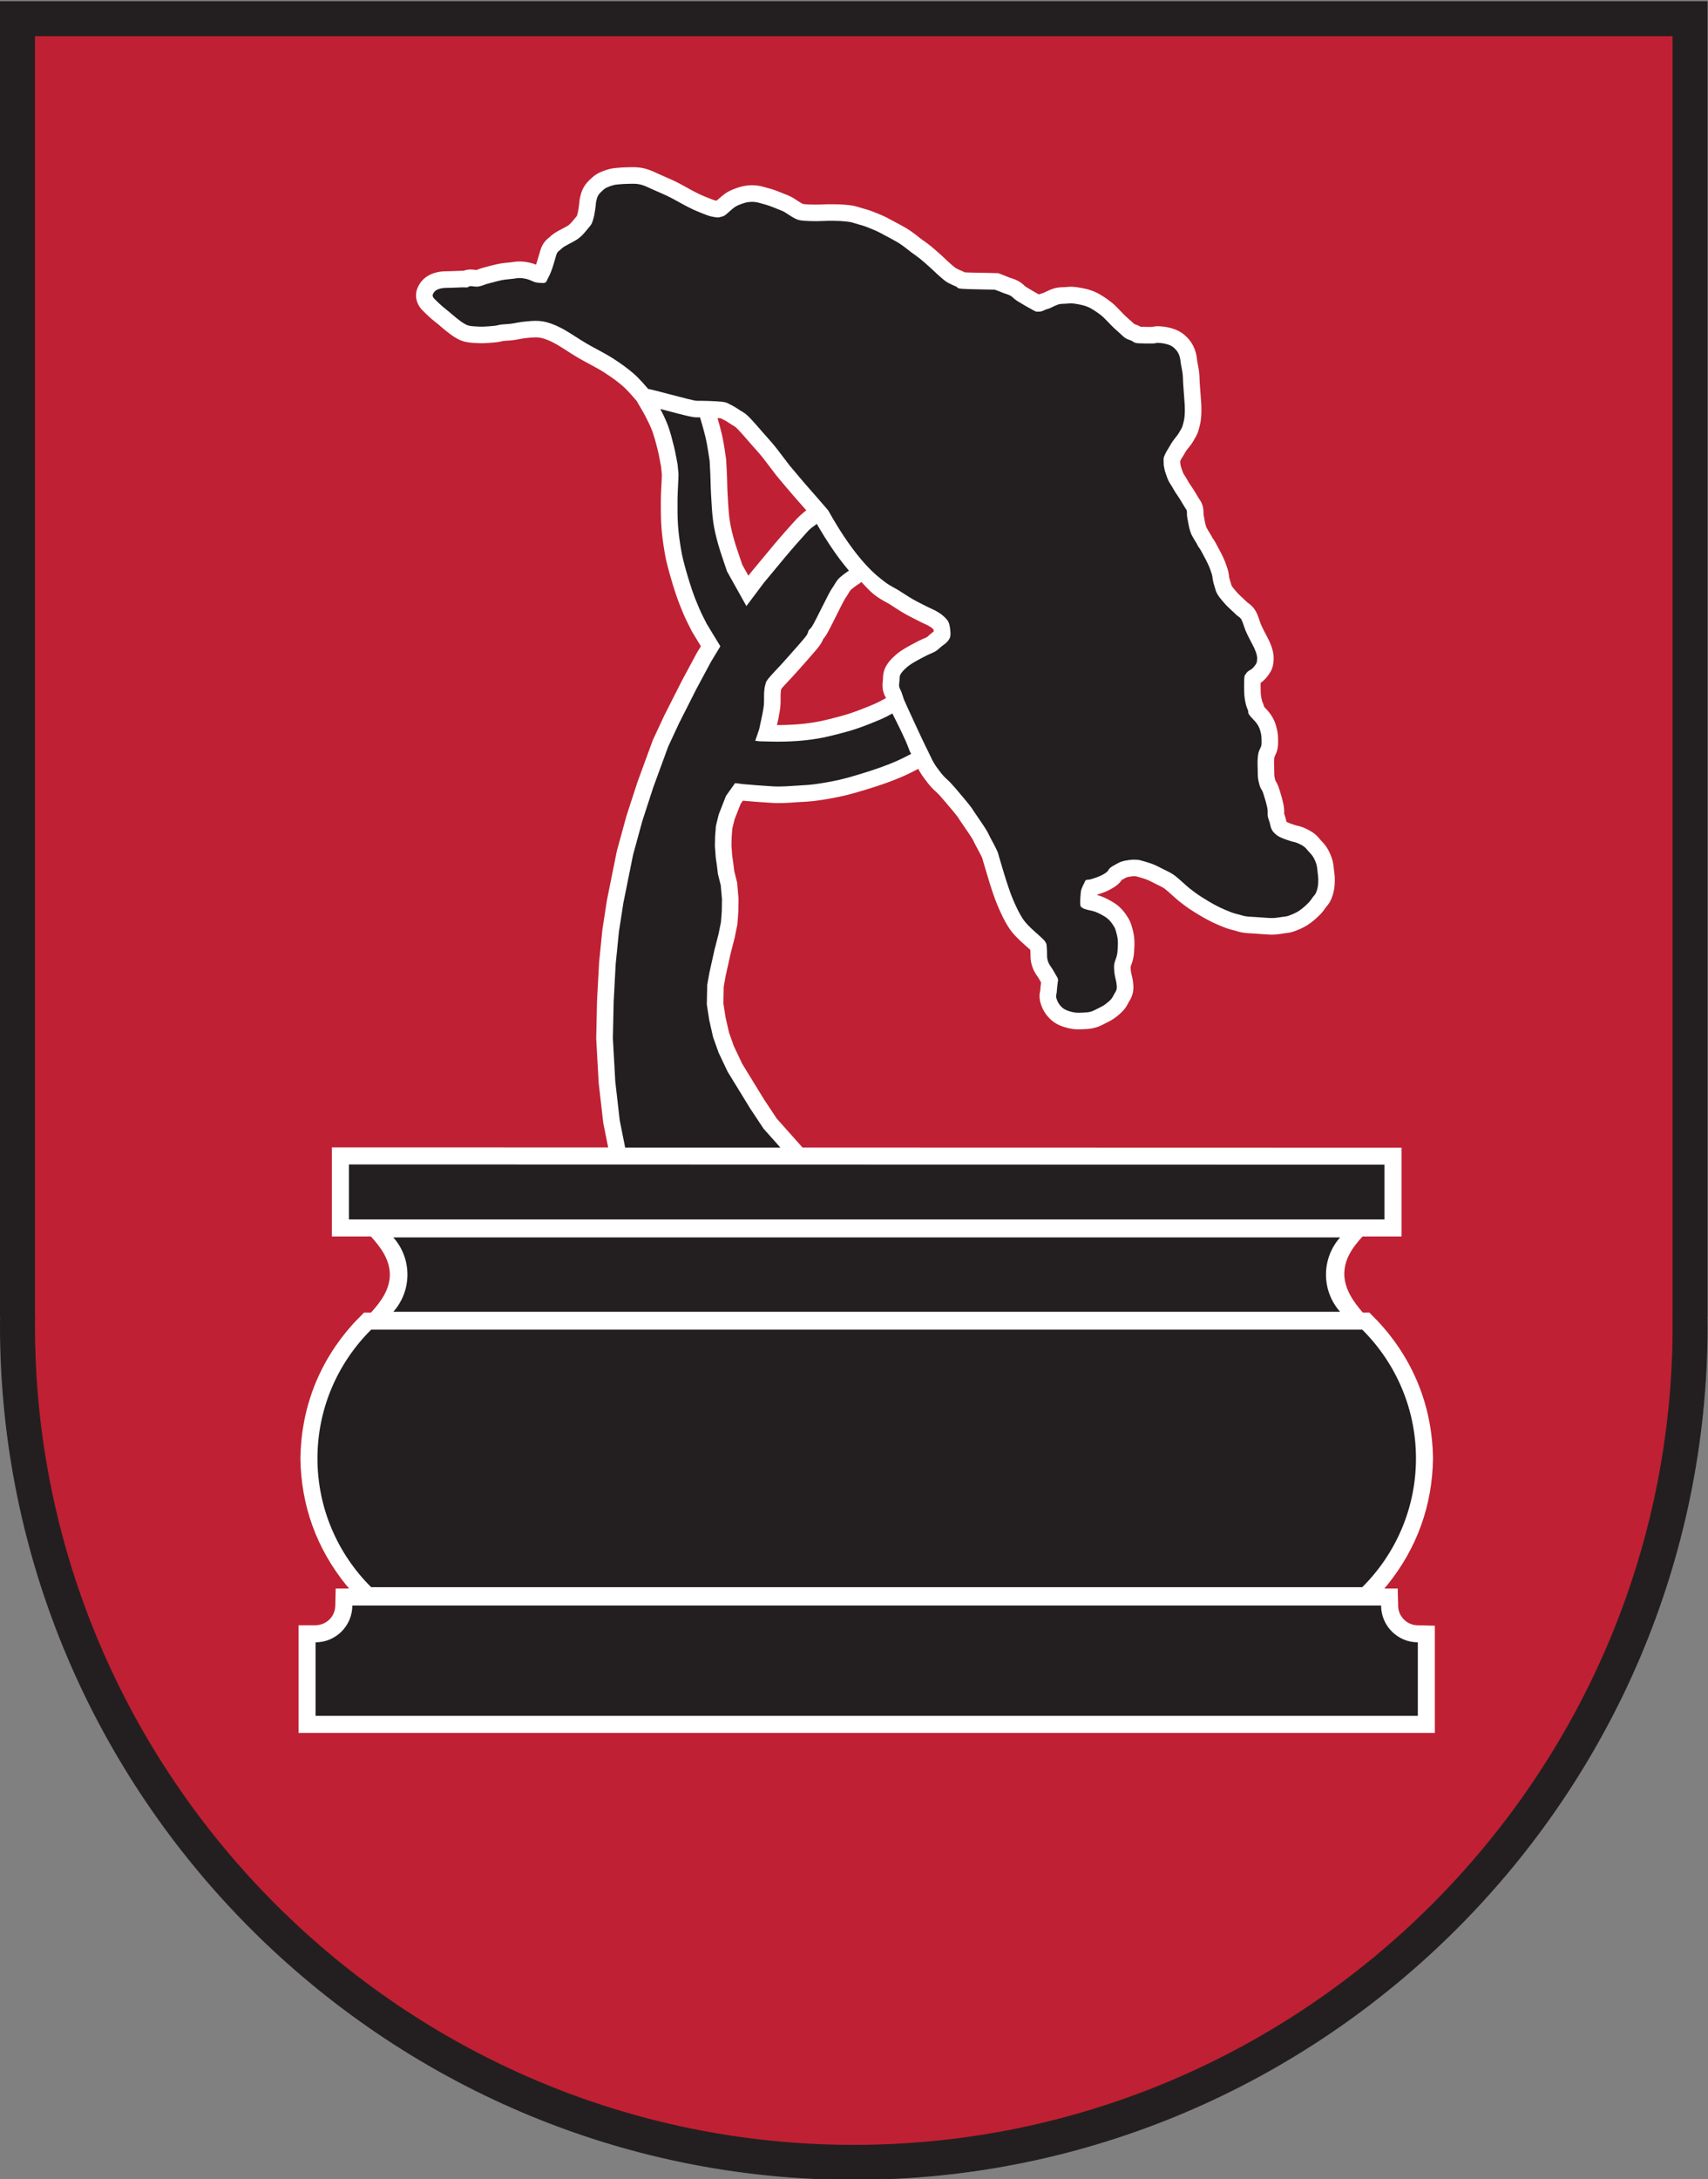 <?xml version="1.0" encoding="UTF-8" standalone="no"?>
<!-- Created with Inkscape (http://www.inkscape.org/) -->

<svg
   version="1.1"
   id="svg206941"
   width="400"
   height="510.13"
   viewBox="0 0 400 510.13"
   xmlns="http://www.w3.org/2000/svg"
   xmlns:svg="http://www.w3.org/2000/svg">
  <rect x="0" y="0" width="400" height="510.13" fill="#808080" stroke="none"/>
  <defs
     id="defs206945" />
  <g
     id="g206947"
     transform="matrix(1.333,0,0,-1.333,0,1122.667)">
    <path
       d="M 6.066,835.934 H 293.935 V 611.086 h -0.021 c 0.006,-0.561 0.021,-1.119 0.021,-1.681 v 0 c 0,-79.165 -64.77,-143.934 -143.934,-143.934 v 0 c -79.165,0 -143.934,64.769 -143.934,143.934 v 0 c 0,0.562 0.015,1.121 0.021,1.681 h -0.021 z m -5.99,5.99 H 299.924 V 611.086 h -0.022 c 0.006,-0.561 0.022,-1.119 0.022,-1.681 v 0 c 0,-82.459 -67.465,-149.924 -149.924,-149.924 v 0 c -82.459,0 -149.924,67.465 -149.924,149.924 v 0 c 0,0.562 0.015,1.12 0.021,1.681 H 0.076 Z M 6.066,835.934 H 293.935 V 611.086 h -0.021 c 0.006,-0.561 0.021,-1.119 0.021,-1.681 v 0 c 0,-79.165 -64.77,-143.934 -143.934,-143.934 v 0 c -79.165,0 -143.934,64.769 -143.934,143.934 v 0 c 0,0.562 0.015,1.121 0.021,1.681 h -0.021 z"
       style="fill:#231f20;fill-opacity:1;fill-rule:evenodd;stroke:#231f20;stroke-width:0.152;stroke-linecap:butt;stroke-linejoin:miter;stroke-miterlimit:10;stroke-dasharray:none;stroke-opacity:1"
       id="path206957" />
    <path
       d="M 6.066,835.934 H 293.935 V 611.086 h -0.021 c 0.006,-0.561 0.021,-1.119 0.021,-1.681 v 0 c 0,-79.165 -64.77,-143.934 -143.934,-143.934 v 0 c -79.165,0 -143.934,64.769 -143.934,143.934 v 0 c 0,0.562 0.015,1.121 0.021,1.681 h -0.021"
       style="fill:#c02033;fill-opacity:1;fill-rule:evenodd;stroke:none;stroke-width:0.704"
       id="path206959" />
    <path
       d="M 6.066,835.934 H 293.935 V 611.086 h -0.021 c 0.006,-0.561 0.021,-1.119 0.021,-1.681 v 0 c 0,-79.165 -64.77,-143.934 -143.934,-143.934 v 0 c -79.165,0 -143.934,64.769 -143.934,143.934 v 0 c 0,0.562 0.015,1.121 0.021,1.681 h -0.021 z"
       style="fill:none;stroke:#231f20;stroke-width:0.152;stroke-linecap:butt;stroke-linejoin:miter;stroke-miterlimit:10;stroke-dasharray:none;stroke-opacity:1"
       id="path206961" />
    <path
       d="m 58.308,640.716 v -15.649 h 6.857 c 1.745,-1.92 3.301,-4.021 3.33,-6.689 -0.029,-2.663 -1.579,-4.761 -3.321,-6.678 h -1.221 l -1.444,-1.468 -0.575,-0.614 c -5.901,-6.606 -9.038,-14.662 -9.154,-23.521 0.108,-8.278 2.84,-15.822 8.049,-22.254 l 0.505,-0.593 H 58.98 l -0.078,-3.171 c -0.067,-0.885 -0.401,-1.625 -1.014,-2.267 -0.687,-0.656 -1.534,-0.995 -2.484,-1.019 h -2.954 V 537.898 H 252.088 v 18.818 l -3.17,0.082 -0.175,0.014 -0.173,0.022 -0.168,0.03 -0.166,0.039 -0.163,0.046 -0.16,0.054 -0.156,0.062 -0.152,0.069 -0.149,0.077 -0.146,0.084 -0.14,0.091 -0.138,0.098 -0.132,0.104 -0.126,0.109 -0.121,0.115 -0.116,0.122 -0.11,0.127 -0.104,0.132 -0.097,0.137 -0.091,0.141 -0.084,0.145 -0.076,0.149 -0.069,0.153 -0.062,0.157 -0.054,0.159 -0.046,0.162 -0.038,0.167 -0.03,0.17 -0.022,0.173 -0.013,0.175 -0.079,3.171 h -2.356 l 0.505,0.593 c 5.208,6.432 7.941,13.976 8.048,22.254 -0.119,9.155 -3.473,17.455 -9.728,24.135 l -1.444,1.469 h -1.152 c -1.64,1.888 -3.11,3.986 -3.253,6.499 -0.1,2.817 1.421,4.918 3.192,6.868 h 6.857 v 15.601 l -105.242,0.027 -4.528,5.084 -2.235,3.369 -3.83,6.247 -1.467,3.096 -0.852,2.396 -0.614,2.713 -0.373,2.42 0.031,1.483 0.031,1.442 0.34,1.918 0.863,3.866 0.718,2.798 0.475,2.344 0.164,2.147 0.039,2.366 -0.246,2.829 -0.51,2.037 -0.158,1.305 -0.202,1.42 -0.126,1.75 0.031,1.45 0.119,1.528 0.393,1.605 1.075,2.746 0.386,0.541 2.391,-0.198 2.678,-0.182 0.668,-0.031 0.693,-0.006 0.674,0.014 0.65,0.027 0.62,0.035 0.582,0.038 0.538,0.035 0.489,0.031 0.456,0.025 0.438,0.026 0.418,0.028 0.406,0.033 0.407,0.036 0.419,0.046 0.433,0.053 0.454,0.063 0.483,0.07 0.509,0.08 0.52,0.087 0.525,0.094 0.528,0.098 0.524,0.105 0.512,0.106 0.5,0.109 0.479,0.111 0.468,0.114 0.451,0.117 0.442,0.12 0.434,0.122 0.434,0.125 0.441,0.129 0.454,0.136 0.474,0.144 0.495,0.152 0.505,0.158 0.51,0.163 0.51,0.165 0.508,0.17 0.495,0.169 0.476,0.168 0.456,0.164 0.443,0.165 0.434,0.166 0.423,0.167 0.419,0.169 0.417,0.175 0.41,0.177 0.415,0.184 0.421,0.194 0.422,0.203 0.413,0.205 0.402,0.205 0.382,0.198 0.269,0.141 0.197,-0.38 0.221,-0.365 0.174,-0.272 0.163,-0.244 0.15,-0.211 0.135,-0.185 0.125,-0.166 0.107,-0.14 0.096,-0.126 0.106,-0.142 0.112,-0.148 0.119,-0.156 0.123,-0.153 0.125,-0.153 0.137,-0.158 0.147,-0.165 0.163,-0.175 0.183,-0.19 0.188,-0.182 0.172,-0.162 0.155,-0.141 0.135,-0.127 0.132,-0.125 0.12,-0.118 0.117,-0.121 0.133,-0.145 0.15,-0.166 0.157,-0.178 0.164,-0.187 0.171,-0.199 0.182,-0.212 0.191,-0.225 0.2,-0.236 0.219,-0.26 0.242,-0.287 0.254,-0.301 0.254,-0.303 0.247,-0.299 0.232,-0.281 0.205,-0.254 0.159,-0.198 0.11,-0.144 0.066,-0.088 0.032,-0.046 0.023,-0.035 0.048,-0.077 0.092,-0.144 0.128,-0.196 0.165,-0.245 0.204,-0.3 0.244,-0.356 0.269,-0.393 0.28,-0.409 0.276,-0.407 0.26,-0.386 0.226,-0.343 0.174,-0.269 0.122,-0.201 0.09,-0.153 0.06,-0.109 0.051,-0.1 0.141,-0.29 0.108,-0.221 0.132,-0.254 0.144,-0.273 0.158,-0.297 0.165,-0.308 0.162,-0.303 0.154,-0.297 0.141,-0.276 0.116,-0.237 0.084,-0.18 0.054,-0.128 0.021,-0.053 0.004,-0.011 0.007,-0.022 0.025,-0.099 0.055,-0.207 0.077,-0.276 0.097,-0.321 0.113,-0.377 0.135,-0.452 0.151,-0.508 0.161,-0.543 0.168,-0.562 0.17,-0.56 0.168,-0.542 0.158,-0.49 0.144,-0.444 0.141,-0.422 0.139,-0.411 0.142,-0.402 0.143,-0.398 0.151,-0.4 0.158,-0.402 0.164,-0.399 0.169,-0.4 0.177,-0.404 0.185,-0.409 0.189,-0.401 0.192,-0.396 0.197,-0.388 0.202,-0.381 0.201,-0.356 0.184,-0.312 0.181,-0.294 0.192,-0.295 0.204,-0.287 0.214,-0.281 0.231,-0.28 0.244,-0.278 0.272,-0.295 0.331,-0.34 0.375,-0.361 0.385,-0.357 0.382,-0.344 0.363,-0.326 0.328,-0.293 0.266,-0.242 0.093,-0.087 0.006,-0.15 0.006,-0.161 0.006,-0.124 0.003,-0.096 0.001,-0.098 -7.1e-4,-0.125 v -0.151 l 7.1e-4,-0.196 0.01,-0.236 0.019,-0.261 0.033,-0.254 0.035,-0.221 0.043,-0.219 0.053,-0.228 0.062,-0.218 0.072,-0.228 0.088,-0.232 0.091,-0.216 0.107,-0.229 0.132,-0.256 0.14,-0.237 0.129,-0.204 0.116,-0.174 0.103,-0.153 0.085,-0.124 0.064,-0.096 0.04,-0.063 0.109,-0.185 0.067,-0.115 0.058,-0.099 0.058,-0.103 0.062,-0.108 0.06,-0.108 0.024,-0.043 -0.01,-0.083 -0.019,-0.15 -0.017,-0.141 -0.017,-0.145 -0.012,-0.123 -0.014,-0.124 -0.012,-0.133 -0.009,-0.112 -0.008,-0.098 -0.008,-0.098 -0.016,-0.196 -0.013,-0.056 -0.036,-0.18 -0.049,-0.294 -0.028,-0.39 0.012,-0.451 0.067,-0.423 0.078,-0.33 0.083,-0.279 0.096,-0.281 0.113,-0.278 0.125,-0.28 0.152,-0.294 0.175,-0.298 0.185,-0.272 0.175,-0.234 0.185,-0.227 0.211,-0.237 0.233,-0.232 0.257,-0.231 0.289,-0.226 0.31,-0.212 0.326,-0.19 0.344,-0.175 0.347,-0.147 0.326,-0.122 0.316,-0.102 0.312,-0.091 0.313,-0.078 0.308,-0.067 0.307,-0.055 0.329,-0.049 0.342,-0.031 0.319,-0.015 0.289,-0.002 0.267,0.004 0.243,0.01 0.204,0.01 0.18,0.009 0.189,0.008 0.21,0.013 0.224,0.016 0.245,0.024 0.264,0.032 0.288,0.048 0.303,0.064 0.312,0.083 0.317,0.101 0.305,0.117 0.274,0.118 0.244,0.115 0.207,0.104 0.181,0.092 0.162,0.084 0.14,0.072 0.129,0.064 0.295,0.146 0.182,0.095 0.195,0.105 0.212,0.124 0.221,0.138 0.223,0.152 0.209,0.152 0.201,0.155 0.195,0.157 0.197,0.165 0.197,0.174 0.198,0.183 0.194,0.192 0.21,0.224 0.215,0.257 0.189,0.26 0.154,0.239 0.124,0.216 0.091,0.171 0.067,0.127 0.043,0.085 0.024,0.044 0.025,0.042 0.047,0.078 0.074,0.121 0.106,0.179 0.12,0.226 0.131,0.28 0.133,0.352 0.105,0.391 0.063,0.373 0.031,0.339 0.006,0.294 -0.006,0.272 -0.019,0.244 -0.021,0.206 -0.023,0.182 -0.026,0.204 -0.041,0.249 -0.049,0.252 -0.05,0.225 -0.047,0.206 -0.045,0.184 -0.035,0.147 -0.022,0.103 -0.017,0.09 -0.015,0.09 -0.015,0.097 -0.012,0.082 -0.009,0.072 -0.007,0.064 -0.004,0.051 -0.004,0.052 -0.004,0.093 -0.013,0.253 -0.004,0.077 -0.001,0.058 0.006,0.023 0.034,0.104 0.119,0.336 0.076,0.219 0.084,0.264 0.076,0.276 0.05,0.218 0.04,0.184 0.034,0.184 0.033,0.197 0.024,0.197 0.018,0.182 0.014,0.178 0.015,0.194 0.011,0.209 0.012,0.217 0.012,0.245 0.011,0.273 0.006,0.297 v 0.306 l -0.009,0.319 -0.021,0.338 -0.036,0.323 -0.044,0.303 -0.052,0.284 -0.056,0.274 -0.061,0.259 -0.061,0.24 -0.059,0.215 -0.058,0.202 -0.055,0.182 -0.054,0.173 -0.071,0.209 -0.095,0.246 -0.117,0.257 -0.132,0.254 -0.138,0.233 -0.135,0.21 -0.122,0.18 -0.126,0.186 -0.159,0.223 -0.191,0.254 -0.226,0.273 -0.258,0.285 -0.3,0.292 -0.335,0.287 -0.342,0.252 -0.328,0.219 -0.328,0.2 -0.33,0.189 -0.325,0.171 -0.314,0.157 -0.308,0.144 -0.338,0.15 -0.383,0.144 -0.369,0.117 -0.216,0.058 0.008,0.077 0.086,0.026 0.24,0.077 0.257,0.086 0.267,0.093 0.274,0.101 0.277,0.108 0.274,0.117 0.251,0.116 0.235,0.117 0.231,0.122 0.228,0.13 0.221,0.134 0.224,0.145 0.219,0.156 0.262,0.2 0.318,0.29 0.282,0.328 0.155,0.218 0.027,0.016 0.105,0.06 0.11,0.061 0.127,0.069 0.131,0.072 0.113,0.063 0.089,0.048 0.065,0.033 0.037,0.018 0.029,0.013 0.027,0.011 0.026,0.009 0.053,0.016 0.088,0.023 0.113,0.025 0.126,0.026 0.137,0.024 0.142,0.024 0.128,0.019 0.115,0.015 0.091,0.01 0.083,0.006 0.09,0.004 0.083,0.003 0.084,3.5e-4 0.083,-7e-4 0.086,-0.004 0.089,-0.004 0.035,-0.002 0.113,-0.03 0.445,-0.124 0.233,-0.069 0.243,-0.071 0.241,-0.076 0.236,-0.076 0.21,-0.073 0.177,-0.066 0.162,-0.066 0.17,-0.074 0.185,-0.086 0.192,-0.092 0.198,-0.1 0.217,-0.109 0.23,-0.117 0.226,-0.112 0.22,-0.111 0.223,-0.11 0.204,-0.101 0.187,-0.094 0.171,-0.089 0.152,-0.082 0.125,-0.071 0.1,-0.061 0.087,-0.058 0.079,-0.056 0.075,-0.057 0.082,-0.065 0.1,-0.084 0.134,-0.113 0.161,-0.137 0.17,-0.143 0.171,-0.148 0.189,-0.167 0.215,-0.194 0.237,-0.214 0.256,-0.23 0.275,-0.242 0.291,-0.248 0.285,-0.231 0.27,-0.214 0.268,-0.207 0.271,-0.205 0.276,-0.202 0.285,-0.204 0.301,-0.208 0.313,-0.21 0.318,-0.205 0.334,-0.212 0.356,-0.219 0.362,-0.219 0.37,-0.218 0.378,-0.219 0.382,-0.214 0.373,-0.203 0.366,-0.193 0.365,-0.185 0.365,-0.176 0.357,-0.165 0.346,-0.154 0.336,-0.146 0.326,-0.135 0.304,-0.123 0.294,-0.115 0.304,-0.113 0.301,-0.101 0.279,-0.087 0.248,-0.069 0.216,-0.058 0.189,-0.048 0.159,-0.041 0.13,-0.034 0.129,-0.038 0.138,-0.039 0.147,-0.043 0.166,-0.047 0.202,-0.054 0.23,-0.052 0.24,-0.049 0.251,-0.04 0.256,-0.035 0.259,-0.026 0.238,-0.019 0.221,-0.013 0.213,-0.013 0.208,-0.01 0.194,-0.011 0.194,-0.012 0.224,-0.017 0.265,-0.019 0.279,-0.021 0.286,-0.02 0.282,-0.02 0.279,-0.019 0.273,-0.018 0.235,-0.013 0.18,-0.01 0.171,-0.011 0.182,-0.011 0.188,-0.008 0.204,-0.006 h 0.22 l 0.231,0.005 0.247,0.014 0.255,0.02 0.266,0.027 0.25,0.032 0.231,0.032 0.223,0.032 0.21,0.033 0.184,0.029 0.136,0.021 0.095,0.012 0.097,0.012 0.122,0.013 0.165,0.021 0.214,0.032 0.252,0.051 0.264,0.067 0.25,0.077 0.237,0.08 0.242,0.09 0.238,0.094 0.237,0.099 0.236,0.103 0.235,0.109 0.237,0.115 0.234,0.121 0.213,0.118 0.208,0.121 0.205,0.128 0.197,0.131 0.186,0.131 0.172,0.128 0.167,0.128 0.17,0.135 0.179,0.146 0.188,0.16 0.185,0.163 0.18,0.164 0.18,0.167 0.179,0.174 0.17,0.171 0.183,0.191 0.185,0.209 0.17,0.208 0.145,0.19 0.123,0.169 0.104,0.147 0.081,0.117 0.054,0.078 0.036,0.048 0.012,0.015 0.012,0.014 0.055,0.063 0.104,0.121 0.136,0.168 0.168,0.231 0.164,0.267 0.147,0.28 0.114,0.262 0.087,0.22 0.077,0.214 0.076,0.229 0.067,0.231 0.061,0.231 0.055,0.242 0.052,0.264 0.04,0.264 0.031,0.25 0.021,0.237 0.017,0.233 0.011,0.234 0.006,0.221 0.003,0.203 4.2e-4,0.232 -0.008,0.238 -0.012,0.223 -0.018,0.214 -0.02,0.202 -0.021,0.181 -0.02,0.159 -0.02,0.154 -0.018,0.152 -0.017,0.136 -0.015,0.142 -0.018,0.173 -0.022,0.214 -0.034,0.25 -0.043,0.27 -0.06,0.294 -0.079,0.315 -0.09,0.29 -0.088,0.254 -0.095,0.251 -0.107,0.26 -0.115,0.251 -0.119,0.244 -0.133,0.25 -0.156,0.271 -0.185,0.28 -0.186,0.253 -0.175,0.217 -0.17,0.198 -0.15,0.165 -0.125,0.136 -0.101,0.108 -0.075,0.084 -0.066,0.075 -0.071,0.085 -0.093,0.111 -0.126,0.147 -0.169,0.183 -0.2,0.197 -0.22,0.193 -0.252,0.2 -0.259,0.178 -0.226,0.143 -0.226,0.132 -0.232,0.127 -0.221,0.112 -0.214,0.104 -0.217,0.098 -0.236,0.101 -0.277,0.103 -0.271,0.085 -0.219,0.059 -0.187,0.046 -0.137,0.03 -0.082,0.02 -0.065,0.018 -0.097,0.03 -0.166,0.053 -0.191,0.062 -0.192,0.063 -0.193,0.066 -0.187,0.065 -0.156,0.058 -0.12,0.047 -0.109,0.047 -0.099,0.045 -0.077,0.037 -0.047,0.024 -0.032,0.019 -0.02,0.012 -0.004,0.002 -0.004,0.003 -0.03,0.025 -0.028,0.117 -0.039,0.165 -0.051,0.207 -0.067,0.247 -0.073,0.232 -0.063,0.184 -0.049,0.135 -0.034,0.096 -0.006,0.02 v 0.012 l 0.004,0.187 -4.2e-4,0.267 -0.013,0.337 -0.039,0.394 -0.067,0.412 -0.087,0.392 -0.093,0.378 -0.103,0.39 -0.109,0.395 -0.113,0.388 -0.111,0.369 -0.108,0.342 -0.113,0.343 -0.135,0.354 -0.152,0.336 -0.144,0.268 -0.115,0.197 -0.033,0.053 -0.028,0.095 -0.031,0.11 -0.03,0.123 -0.029,0.127 -0.024,0.116 -0.02,0.11 -0.015,0.106 -0.01,0.078 -0.006,0.07 -0.005,0.09 -0.003,0.116 -0.002,0.145 -0.001,0.172 -0.003,0.199 -0.004,0.225 -0.008,0.22 -0.006,0.209 -0.006,0.214 -0.006,0.213 -0.004,0.194 -0.001,0.179 3.5e-4,0.155 0.004,0.147 0.006,0.141 0.007,0.128 0.009,0.117 0.011,0.111 0.013,0.107 0.013,0.094 0.007,0.045 0.004,0.008 0.047,0.102 0.073,0.164 0.054,0.136 0.002,0.006 0.017,0.035 0.072,0.151 0.103,0.248 0.102,0.313 0.074,0.327 0.049,0.319 0.024,0.285 0.012,0.252 0.005,0.244 4.2e-4,0.235 -0.004,0.227 -0.006,0.215 -0.008,0.206 -0.011,0.202 -0.015,0.203 -0.021,0.195 -0.024,0.184 -0.029,0.192 -0.035,0.178 -0.031,0.149 -0.032,0.142 -0.035,0.145 -0.035,0.137 -0.039,0.149 -0.046,0.16 -0.055,0.182 -0.063,0.183 -0.069,0.188 -0.078,0.188 -0.084,0.194 -0.083,0.168 -0.07,0.14 -0.087,0.161 -0.106,0.187 -0.12,0.188 -0.116,0.173 -0.132,0.183 -0.164,0.217 -0.202,0.24 -0.2,0.223 -0.191,0.206 -0.181,0.195 -0.082,0.087 -0.046,0.193 -0.108,0.301 -0.071,0.182 -0.054,0.13 -0.037,0.093 -0.026,0.066 -0.014,0.037 -0.007,0.024 -0.017,0.068 -0.034,0.143 -0.036,0.162 -0.032,0.149 -0.027,0.148 -0.026,0.155 -0.021,0.158 -0.018,0.17 -0.015,0.202 -0.013,0.259 -0.009,0.321 -0.006,0.362 -10e-4,0.379 0.002,0.37 0.002,0.127 0.19,0.135 0.243,0.201 0.196,0.182 0.17,0.173 0.152,0.167 0.141,0.166 0.13,0.163 0.118,0.159 0.106,0.148 0.102,0.152 0.087,0.138 0.089,0.147 0.108,0.2 0.119,0.255 0.101,0.276 0.076,0.263 0.05,0.23 0.035,0.201 0.024,0.177 0.022,0.187 0.017,0.213 0.011,0.237 -0.001,0.257 -0.013,0.264 -0.028,0.28 -0.043,0.28 -0.047,0.232 -0.05,0.223 -0.062,0.232 -0.07,0.237 -0.082,0.24 -0.084,0.227 -0.093,0.234 -0.112,0.266 -0.135,0.291 -0.141,0.287 -0.145,0.284 -0.147,0.284 -0.143,0.271 -0.131,0.25 -0.113,0.214 -0.098,0.198 -0.093,0.188 -0.083,0.168 -0.07,0.143 -0.118,0.247 -0.051,0.112 -0.06,0.137 -0.059,0.141 -0.054,0.137 -0.059,0.168 -0.076,0.228 -0.091,0.277 -0.108,0.307 -0.124,0.333 -0.158,0.37 -0.213,0.42 -0.275,0.419 -0.306,0.371 -0.315,0.303 -0.277,0.222 -0.189,0.133 -0.053,0.036 -0.06,0.056 -0.116,0.108 -0.118,0.109 -0.123,0.117 -0.122,0.114 -0.116,0.111 -0.115,0.107 -0.126,0.122 -0.134,0.126 -0.119,0.111 -0.114,0.105 -0.188,0.177 -0.079,0.077 -0.079,0.081 -0.093,0.1 -0.113,0.122 -0.121,0.135 -0.127,0.144 -0.131,0.154 -0.133,0.157 -0.116,0.141 -0.099,0.124 -0.08,0.104 -0.055,0.073 -0.041,0.059 -0.028,0.042 -0.022,0.035 -0.02,0.035 -0.017,0.031 -0.018,0.036 -0.023,0.048 -0.025,0.084 -0.026,0.096 -0.035,0.123 -0.044,0.154 -0.046,0.144 -0.035,0.115 -0.036,0.12 -0.068,0.233 -0.028,0.107 -0.024,0.092 -0.019,0.08 -0.01,0.05 -0.007,0.046 -0.014,0.098 -0.02,0.157 -0.032,0.218 -0.045,0.262 -0.064,0.295 -0.081,0.306 -0.084,0.271 -0.081,0.248 -0.088,0.255 -0.099,0.272 -0.108,0.278 -0.114,0.284 -0.126,0.292 -0.14,0.313 -0.165,0.343 -0.183,0.361 -0.19,0.362 -0.189,0.357 -0.183,0.338 -0.161,0.296 -0.128,0.235 -0.116,0.219 -0.144,0.251 -0.156,0.243 -0.132,0.191 -0.101,0.144 -0.015,0.037 -0.167,0.312 -0.142,0.243 -0.138,0.23 -0.13,0.211 -0.108,0.174 -0.057,0.095 -0.02,0.035 -0.041,0.074 -0.059,0.105 -0.048,0.084 -0.048,0.088 -0.047,0.086 -0.033,0.065 -0.013,0.027 -0.009,0.022 -0.015,0.039 -0.019,0.054 -0.021,0.063 -0.023,0.079 -0.026,0.093 -0.023,0.088 -0.027,0.107 -0.029,0.117 -0.025,0.106 -0.021,0.099 -0.022,0.113 -0.025,0.136 -0.026,0.142 -0.025,0.14 -0.025,0.136 -0.026,0.15 -0.027,0.138 -0.021,0.112 -0.017,0.086 -0.014,0.076 -0.011,0.061 -0.007,0.048 -0.006,0.043 -0.003,0.025 -7e-4,0.012 -0.001,0.072 v 0.138 l -0.005,0.187 -0.011,0.233 -0.034,0.321 -0.074,0.388 -0.109,0.348 -0.131,0.331 -0.164,0.302 -0.142,0.222 -0.082,0.112 -0.014,0.02 -0.004,0.006 -0.034,0.055 -0.08,0.132 -0.102,0.173 -0.117,0.194 -0.125,0.211 -0.132,0.218 -0.13,0.214 -0.125,0.204 -0.128,0.207 -0.126,0.195 -0.118,0.178 -0.106,0.156 -0.097,0.145 -0.091,0.131 -0.074,0.111 -0.064,0.096 -0.063,0.099 -0.06,0.096 -0.051,0.086 -0.053,0.089 -0.062,0.11 -0.068,0.117 -0.068,0.118 -0.08,0.139 -0.096,0.163 -0.104,0.167 -0.095,0.149 -0.082,0.126 -0.076,0.121 -0.068,0.107 -0.044,0.073 -0.026,0.046 -0.02,0.04 -0.02,0.04 -0.014,0.031 -0.017,0.041 -0.025,0.067 -0.031,0.086 -0.034,0.097 -0.04,0.114 -0.051,0.144 -0.043,0.114 -0.026,0.074 -0.026,0.074 -0.031,0.093 -0.036,0.103 -0.04,0.116 -0.114,0.573 -0.011,0.426 0.018,0.04 0.036,0.072 0.042,0.079 0.063,0.112 0.08,0.134 0.092,0.152 0.099,0.161 0.099,0.163 0.1,0.165 0.087,0.148 0.079,0.133 0.067,0.116 0.055,0.094 0.051,0.083 0.045,0.071 0.044,0.067 0.046,0.066 0.056,0.078 0.079,0.104 0.094,0.12 0.113,0.142 0.12,0.152 0.12,0.152 0.127,0.165 0.137,0.185 0.113,0.164 0.097,0.147 0.088,0.141 0.072,0.122 0.06,0.105 0.055,0.097 0.043,0.077 0.026,0.048 0.028,0.047 0.046,0.077 0.051,0.086 0.067,0.112 0.085,0.153 0.089,0.171 0.087,0.183 0.088,0.204 0.079,0.207 0.065,0.195 0.053,0.176 0.045,0.162 0.036,0.14 0.03,0.119 0.022,0.091 0.021,0.083 0.049,0.196 0.053,0.223 0.028,0.14 0.025,0.131 0.021,0.126 0.028,0.165 0.02,0.166 0.015,0.125 0.014,0.129 0.016,0.152 0.013,0.16 0.013,0.157 0.01,0.166 0.009,0.178 0.005,0.166 0.004,0.157 0.003,0.172 0.001,0.179 -7e-4,0.183 -0.002,0.183 -0.004,0.197 -0.006,0.213 -0.01,0.221 -0.012,0.216 -0.014,0.211 -0.015,0.218 -0.017,0.216 -0.016,0.221 -0.017,0.228 -0.017,0.241 -0.02,0.27 -0.022,0.292 -0.023,0.302 -0.023,0.311 -0.024,0.308 -0.021,0.296 -0.02,0.273 -0.016,0.242 -0.011,0.205 -0.008,0.187 -0.006,0.18 -0.005,0.2 -0.009,0.228 -0.012,0.247 -0.02,0.262 -0.029,0.3 -0.041,0.307 -0.045,0.287 -0.048,0.275 -0.048,0.262 -0.087,0.451 -0.036,0.192 -0.027,0.16 -0.021,0.124 -0.015,0.117 -0.017,0.126 -0.018,0.145 -0.024,0.171 -0.029,0.192 -0.04,0.21 -0.051,0.233 -0.058,0.214 -0.053,0.181 -0.06,0.184 -0.072,0.206 -0.079,0.193 -0.078,0.181 -0.088,0.182 -0.096,0.186 -0.108,0.188 -0.109,0.177 -0.115,0.171 -0.127,0.178 -0.131,0.167 -0.129,0.156 -0.137,0.151 -0.143,0.15 -0.134,0.13 -0.123,0.117 -0.149,0.133 -0.173,0.146 -0.2,0.153 -0.216,0.15 -0.233,0.144 -0.256,0.141 -0.256,0.12 -0.233,0.1 -0.231,0.087 -0.232,0.081 -0.217,0.066 -0.208,0.06 -0.208,0.053 -0.222,0.054 -0.231,0.045 -0.216,0.04 -0.223,0.033 -0.223,0.03 -0.219,0.022 -0.216,0.019 -0.212,0.012 -0.264,0.01 -0.339,-0.011 -0.328,-0.036 -0.243,-0.048 -0.103,-0.023 h -0.007 l -0.165,-0.003 -0.249,-6.3e-4 -0.292,7e-4 -0.311,0.004 -0.316,0.006 -0.296,0.006 -0.252,0.007 -0.163,0.006 -0.056,0.034 -0.279,0.148 -0.273,0.114 -0.202,0.077 -0.156,0.055 -0.133,0.048 -0.014,0.012 -0.08,0.073 -0.105,0.098 -0.131,0.12 -0.152,0.139 -0.149,0.129 -0.138,0.123 -0.151,0.135 -0.155,0.14 -0.146,0.132 -0.137,0.126 -0.128,0.117 -0.111,0.103 -0.08,0.074 -0.082,0.08 -0.038,0.04 -0.043,0.043 -0.05,0.052 -0.08,0.083 -0.096,0.1 -0.108,0.109 -0.115,0.12 -0.131,0.135 -0.142,0.148 -0.148,0.152 -0.145,0.149 -0.141,0.143 -0.132,0.132 -0.103,0.1 -0.084,0.084 -0.092,0.09 -0.109,0.104 -0.121,0.109 -0.121,0.107 -0.121,0.1 -0.13,0.107 -0.144,0.112 -0.147,0.114 -0.153,0.114 -0.158,0.116 -0.161,0.113 -0.151,0.107 -0.159,0.108 -0.169,0.114 -0.154,0.098 -0.14,0.091 -0.156,0.098 -0.169,0.105 -0.179,0.105 -0.178,0.102 -0.184,0.1 -0.214,0.111 -0.216,0.099 -0.193,0.084 -0.189,0.075 -0.184,0.07 -0.182,0.063 -0.171,0.057 -0.158,0.049 -0.171,0.052 -0.198,0.053 -0.183,0.047 -0.172,0.04 -0.176,0.039 -0.175,0.035 -0.161,0.03 -0.141,0.025 -0.142,0.026 -0.146,0.025 -0.137,0.024 -0.151,0.025 -0.178,0.029 -0.188,0.025 -0.199,0.024 -0.217,0.019 -0.235,0.015 -0.243,0.003 -0.219,-0.004 -0.194,-0.01 -0.171,-0.011 -0.157,-0.014 -0.124,-0.011 -0.09,-0.008 -0.086,-0.006 -0.093,-0.006 -0.101,-0.004 -0.146,-0.004 -0.186,-0.006 -0.219,-0.012 -0.252,-0.02 -0.288,-0.036 -0.325,-0.059 -0.326,-0.085 -0.28,-0.09 -0.238,-0.089 -0.205,-0.084 -0.18,-0.079 -0.139,-0.063 -0.094,-0.042 -0.113,-0.049 -0.145,-0.065 -0.148,-0.07 -0.127,-0.065 -0.124,-0.064 -0.023,-0.011 -0.003,-10e-4 -0.014,-0.005 -0.056,-0.018 -0.094,-0.03 -0.212,-0.065 -0.14,-0.047 -0.188,-0.065 -0.13,-0.053 -0.113,0.062 -0.369,0.207 -0.4,0.231 -0.404,0.235 -0.379,0.225 -0.33,0.199 -0.239,0.15 -0.127,0.084 -0.057,0.043 -0.048,0.041 -0.074,0.067 -0.124,0.114 -0.205,0.183 -0.293,0.224 -0.344,0.223 -0.342,0.18 -0.3,0.136 -0.265,0.102 -0.229,0.08 -0.188,0.06 -0.13,0.041 -0.087,0.029 -0.092,0.034 -0.126,0.049 -0.159,0.065 -0.183,0.074 -0.196,0.08 -0.208,0.083 -1.114,0.436 -0.547,0.009 -0.086,0.002 -0.166,0.004 -0.293,0.01 -0.484,0.012 -0.632,0.014 -0.725,0.012 -0.767,0.014 -0.764,0.016 -0.701,0.019 -0.578,0.022 -0.17,0.011 -0.254,0.137 -0.274,0.117 -0.162,0.071 -0.172,0.076 -0.176,0.081 -0.168,0.077 -0.14,0.069 -0.113,0.057 -0.087,0.047 -0.058,0.034 -0.022,0.014 -0.012,0.009 -0.034,0.026 -0.058,0.048 -0.097,0.08 -0.123,0.102 -0.118,0.094 -0.097,0.082 -0.112,0.095 -0.122,0.108 -0.132,0.116 -0.271,0.243 -0.141,0.128 -0.135,0.123 -0.125,0.116 -0.134,0.126 -0.149,0.143 -0.162,0.153 -0.17,0.16 -0.186,0.172 -0.2,0.183 -0.206,0.183 -0.207,0.184 -0.222,0.197 -0.235,0.207 -0.237,0.204 -0.236,0.203 -0.238,0.2 -0.248,0.205 -0.25,0.195 -0.234,0.177 -0.224,0.164 -0.212,0.153 -0.194,0.137 -0.17,0.122 -0.156,0.113 -0.144,0.107 -0.134,0.101 -0.125,0.097 -0.124,0.098 -0.136,0.109 -0.146,0.115 -0.152,0.119 -0.165,0.126 -0.174,0.13 -0.15,0.109 -0.136,0.101 -0.155,0.113 -0.176,0.128 -0.196,0.135 -0.208,0.14 -0.231,0.147 -0.259,0.16 -0.285,0.165 -0.293,0.165 -0.305,0.168 -0.31,0.169 -0.309,0.164 -0.293,0.157 -0.27,0.143 -0.245,0.132 -0.213,0.113 -0.189,0.103 -0.189,0.102 -0.194,0.105 -0.208,0.108 -0.217,0.111 -0.231,0.112 -0.255,0.12 -0.28,0.124 -0.284,0.123 -0.291,0.122 -0.298,0.122 -0.291,0.116 -0.274,0.108 -0.264,0.101 -0.249,0.094 -0.241,0.086 -0.231,0.077 -0.197,0.059 -0.183,0.053 -0.158,0.042 -0.114,0.03 -0.099,0.027 -0.093,0.027 -0.11,0.033 -0.139,0.043 -0.137,0.041 -0.142,0.044 -0.151,0.045 -0.147,0.044 -0.136,0.038 -0.133,0.038 -0.1,0.025 -0.065,0.018 -0.077,0.022 -0.149,0.041 -0.175,0.036 -0.149,0.029 -0.165,0.025 -0.161,0.023 -0.174,0.022 -0.179,0.022 -0.199,0.022 -0.22,0.024 -0.236,0.021 -0.244,0.021 -0.26,0.017 -0.271,0.016 -0.28,0.011 -0.284,0.009 -0.296,0.006 -0.301,0.005 -0.301,0.002 -0.298,10e-4 -0.284,-10e-4 -0.284,-3.5e-4 -0.289,-0.006 -0.272,-0.007 -0.254,-0.011 -0.236,-0.01 -0.221,-0.01 -0.208,-0.007 -0.198,-0.005 -0.206,-0.002 h -0.236 l -0.253,0.003 -0.264,0.004 -0.263,0.006 -0.248,0.006 -0.231,0.01 -0.205,0.01 -0.187,0.013 -0.171,0.013 -0.133,0.011 -0.1,0.011 -0.063,0.008 -0.031,0.005 -0.016,0.004 -0.018,0.004 -0.024,0.008 -0.01,0.004 -0.011,0.004 -0.032,0.015 -0.059,0.03 -0.086,0.046 -0.105,0.06 -0.135,0.078 -0.13,0.075 -0.103,0.061 -0.11,0.07 -0.134,0.088 -0.166,0.111 -0.188,0.123 -0.202,0.131 -0.228,0.14 -0.259,0.149 -0.255,0.129 -0.221,0.105 -0.201,0.087 -0.191,0.08 -0.169,0.065 -0.139,0.053 -0.126,0.049 -0.134,0.054 -0.167,0.067 -0.181,0.074 -0.19,0.076 -0.204,0.082 -0.208,0.081 -0.203,0.079 -0.207,0.078 -0.211,0.077 -0.197,0.067 -0.18,0.06 -0.178,0.055 -0.174,0.052 -0.166,0.048 -0.149,0.041 -0.137,0.037 -0.151,0.043 -0.15,0.04 -0.142,0.041 -0.17,0.048 -0.201,0.055 -0.221,0.056 -0.235,0.054 -0.269,0.053 -0.284,0.044 -0.266,0.028 -0.247,0.019 -0.244,0.01 -0.243,0.004 -0.24,-0.005 -0.234,-0.011 -0.229,-0.018 -0.236,-0.024 -0.25,-0.036 -0.24,-0.042 -0.232,-0.049 -0.227,-0.054 -0.213,-0.059 -0.199,-0.059 -0.186,-0.06 -0.179,-0.059 -0.186,-0.066 -0.192,-0.071 -0.188,-0.074 -0.202,-0.081 -0.221,-0.098 -0.224,-0.106 -0.233,-0.121 -0.251,-0.143 -0.254,-0.163 -0.233,-0.164 -0.205,-0.158 -0.17,-0.138 -0.152,-0.128 -0.124,-0.107 -0.101,-0.086 -0.116,-0.096 -0.158,-0.133 -0.162,-0.144 -0.137,-0.124 -0.025,-0.024 -0.104,0.018 -0.107,0.022 -0.091,0.02 -0.085,0.021 -0.087,0.024 -0.064,0.019 -0.074,0.025 -0.102,0.037 -0.111,0.041 -0.12,0.046 -0.147,0.057 -0.18,0.072 -0.192,0.074 -0.186,0.074 -0.202,0.082 -0.208,0.085 -0.203,0.084 -0.198,0.085 -0.192,0.084 -0.179,0.081 -0.171,0.079 -0.17,0.082 -0.171,0.084 -0.175,0.087 -0.182,0.092 -0.178,0.092 -0.182,0.094 -0.19,0.1 -0.18,0.095 -0.172,0.093 -0.184,0.101 -0.193,0.107 -0.2,0.11 -0.196,0.108 -0.199,0.11 -0.207,0.113 -0.18,0.096 -0.16,0.088 -0.164,0.089 -0.181,0.101 -0.207,0.109 -0.219,0.114 -0.244,0.121 -0.274,0.133 -0.31,0.143 -0.33,0.15 -0.347,0.154 -0.355,0.157 -0.356,0.156 -0.34,0.149 -0.331,0.145 -0.489,0.217 -0.213,0.097 -0.208,0.096 -0.223,0.103 -0.223,0.098 -0.235,0.101 -0.256,0.101 -0.256,0.094 -0.245,0.081 -0.227,0.071 -0.235,0.066 -0.248,0.061 -0.257,0.052 -0.249,0.043 -0.244,0.033 -0.278,0.03 -0.308,0.021 -0.293,0.01 -0.281,0.003 -0.272,-10e-4 -0.259,-0.006 -0.233,-0.006 -0.202,-0.006 -0.195,-0.004 -0.196,-0.006 -0.185,-0.007 -0.177,-0.008 -0.181,-0.009 -0.176,-0.013 -0.166,-0.012 -0.157,-0.014 -0.146,-0.013 -0.139,-0.013 -0.124,-0.011 -0.148,-0.013 -0.184,-0.018 -0.21,-0.026 -0.226,-0.034 -0.233,-0.045 -0.244,-0.055 -0.233,-0.064 -0.215,-0.062 -0.222,-0.07 -0.22,-0.074 -0.224,-0.082 -0.217,-0.085 -0.214,-0.089 -0.217,-0.099 -0.216,-0.108 -0.214,-0.118 -0.205,-0.128 -0.198,-0.134 -0.175,-0.135 -0.148,-0.12 -0.134,-0.117 -0.115,-0.102 -0.116,-0.107 -0.13,-0.12 -0.154,-0.147 -0.162,-0.165 -0.172,-0.184 -0.19,-0.221 -0.194,-0.255 -0.188,-0.281 -0.168,-0.295 -0.137,-0.282 -0.113,-0.272 -0.088,-0.249 -0.072,-0.232 -0.053,-0.2 -0.044,-0.175 -0.045,-0.194 -0.049,-0.237 -0.04,-0.249 -0.028,-0.226 -0.018,-0.184 -0.014,-0.149 -0.012,-0.13 -0.011,-0.104 -0.012,-0.094 -0.021,-0.142 -0.024,-0.17 -0.024,-0.164 -0.023,-0.161 -0.024,-0.15 -0.023,-0.141 -0.022,-0.127 -0.02,-0.1 -0.021,-0.096 -0.023,-0.101 -0.027,-0.106 -0.026,-0.101 -0.026,-0.091 -0.026,-0.089 -0.024,-0.079 -0.021,-0.066 -0.011,-0.032 -0.006,-0.007 -0.055,-0.066 -0.071,-0.084 -0.089,-0.105 -0.099,-0.117 -0.1,-0.121 -0.099,-0.123 -0.092,-0.113 -0.083,-0.102 -0.081,-0.098 -0.072,-0.084 -0.065,-0.074 -0.059,-0.063 -0.068,-0.07 -0.077,-0.077 -0.072,-0.07 -0.06,-0.058 -0.067,-0.06 -0.061,-0.054 -0.053,-0.044 -0.048,-0.039 -0.03,-0.022 -0.027,-0.018 -0.029,-0.019 -0.048,-0.029 -0.076,-0.043 -0.1,-0.056 -0.132,-0.074 -0.138,-0.078 -0.143,-0.08 -0.165,-0.089 -0.201,-0.106 -0.22,-0.116 -0.232,-0.123 -0.233,-0.126 -0.239,-0.134 -0.249,-0.148 -0.222,-0.147 -0.196,-0.137 -0.185,-0.142 -0.161,-0.133 -0.133,-0.119 -0.098,-0.09 -0.062,-0.058 -0.027,-0.024 -0.014,-0.012 -0.033,-0.027 -0.094,-0.074 -0.161,-0.133 -0.207,-0.192 -0.229,-0.246 -0.236,-0.303 -0.21,-0.336 -0.167,-0.33 -0.121,-0.295 -0.087,-0.248 -0.064,-0.207 -0.051,-0.177 -0.043,-0.153 -0.034,-0.12 -0.036,-0.119 -0.052,-0.17 -0.057,-0.195 -0.056,-0.192 -0.053,-0.184 -0.051,-0.175 -0.05,-0.167 -0.045,-0.148 -0.038,-0.119 -0.042,-0.122 -0.047,-0.135 -0.043,-0.12 -0.038,-0.103 -0.074,0.031 -0.287,0.106 -0.313,0.099 -0.277,0.07 -0.229,0.053 -0.237,0.049 -0.25,0.045 -0.26,0.038 -0.255,0.03 -0.271,0.023 -0.308,0.015 -0.324,-0.003 -0.303,-0.018 -0.267,-0.027 -0.232,-0.029 -0.2,-0.029 -0.16,-0.023 -0.123,-0.017 -0.116,-0.013 -0.145,-0.015 -0.161,-0.015 -0.169,-0.016 -0.184,-0.017 -0.186,-0.019 -0.196,-0.02 -0.204,-0.025 -0.195,-0.026 -0.181,-0.027 -0.163,-0.026 -0.159,-0.029 -0.158,-0.03 -0.161,-0.035 -0.152,-0.033 -0.168,-0.039 -0.193,-0.045 -0.216,-0.053 -0.234,-0.057 -0.255,-0.065 -0.264,-0.067 -0.269,-0.07 -0.268,-0.071 -0.26,-0.07 -0.275,-0.075 -0.301,-0.092 -0.277,-0.094 -0.23,-0.082 -0.186,-0.066 -0.14,-0.048 -0.051,-0.015 -0.087,0.01 -0.399,0.048 -0.328,0.025 h -0.451 l -0.534,-0.076 -0.445,-0.136 -0.217,-3.5e-4 -0.232,-0.008 -0.227,-0.007 -0.248,-0.01 -0.264,-0.009 -0.265,-0.011 -0.257,-0.01 -0.254,-0.01 -0.223,-0.009 -0.19,-0.006 -0.192,-0.004 -0.214,-0.003 -0.231,-0.004 -0.25,-0.008 -0.276,-0.012 -0.3,-0.025 -0.314,-0.039 -0.282,-0.051 -0.258,-0.054 -0.268,-0.069 -0.27,-0.082 -0.277,-0.101 -0.265,-0.114 -0.26,-0.128 -0.277,-0.157 -0.302,-0.203 -0.281,-0.228 -0.244,-0.231 -0.218,-0.24 -0.192,-0.244 -0.165,-0.242 -0.142,-0.24 -0.123,-0.239 -0.124,-0.284 -0.117,-0.352 -0.094,-0.443 -0.026,-0.453 0.026,-0.454 0.094,-0.44 0.118,-0.36 0.133,-0.3 0.168,-0.317 0.211,-0.307 0.198,-0.244 0.164,-0.174 0.126,-0.129 0.109,-0.105 0.169,-0.164 0.11,-0.11 0.141,-0.136 0.147,-0.142 0.151,-0.142 0.158,-0.148 0.167,-0.152 0.165,-0.149 0.158,-0.138 0.166,-0.144 0.174,-0.143 0.159,-0.13 0.152,-0.12 0.138,-0.11 0.137,-0.108 0.135,-0.109 0.125,-0.101 0.132,-0.112 0.158,-0.135 0.165,-0.143 0.173,-0.148 0.187,-0.161 0.195,-0.163 0.2,-0.166 0.194,-0.154 0.181,-0.142 0.182,-0.141 0.189,-0.144 0.189,-0.14 0.196,-0.143 0.213,-0.147 0.221,-0.147 0.208,-0.127 0.174,-0.103 0.177,-0.101 0.204,-0.109 0.228,-0.109 0.258,-0.11 0.276,-0.097 0.272,-0.081 0.293,-0.071 0.313,-0.06 0.31,-0.043 0.286,-0.03 0.263,-0.021 0.248,-0.018 0.23,-0.012 0.205,-0.011 0.175,-0.008 0.168,-0.009 0.184,-0.007 0.179,-0.005 0.169,-3.5e-4 0.168,3.5e-4 0.181,0.004 0.188,0.007 0.19,0.01 0.214,0.011 0.244,0.016 0.25,0.017 0.257,0.019 0.26,0.021 0.259,0.023 0.255,0.025 0.26,0.03 0.264,0.037 0.253,0.046 0.199,0.043 0.137,0.032 0.099,0.022 0.072,0.015 0.049,0.009 0.051,0.007 0.088,0.009 0.144,0.012 0.176,0.012 0.202,0.013 0.236,0.015 0.27,0.021 0.29,0.027 0.312,0.036 0.323,0.045 0.314,0.053 0.289,0.052 0.273,0.051 0.255,0.046 0.24,0.041 0.224,0.033 0.234,0.029 0.558,0.057 0.317,0.029 0.284,0.023 0.267,0.016 0.245,0.009 0.214,10e-4 0.184,-0.006 0.179,-0.015 0.179,-0.019 0.157,-0.022 0.143,-0.026 0.143,-0.032 0.162,-0.042 0.184,-0.055 0.214,-0.069 0.22,-0.077 0.215,-0.081 0.213,-0.086 0.216,-0.093 0.232,-0.109 0.262,-0.13 0.302,-0.159 0.331,-0.18 0.356,-0.205 0.4,-0.243 0.447,-0.28 0.481,-0.305 0.508,-0.326 0.536,-0.339 0.556,-0.346 0.571,-0.341 0.585,-0.337 0.6,-0.331 0.597,-0.324 0.588,-0.316 0.569,-0.311 0.543,-0.303 0.508,-0.295 0.472,-0.289 0.462,-0.3 0.464,-0.309 0.449,-0.31 0.431,-0.307 0.412,-0.307 0.395,-0.304 0.375,-0.303 0.342,-0.288 0.316,-0.287 0.319,-0.31 0.321,-0.332 0.315,-0.338 0.302,-0.337 0.286,-0.325 0.263,-0.303 0.231,-0.264 0.129,-0.148 0.05,-0.092 0.142,-0.241 0.152,-0.259 0.175,-0.298 0.192,-0.329 0.2,-0.347 0.202,-0.358 0.2,-0.359 0.184,-0.342 0.169,-0.325 0.164,-0.326 0.162,-0.325 0.153,-0.314 0.143,-0.303 0.134,-0.298 0.129,-0.303 0.125,-0.312 0.118,-0.315 0.116,-0.34 0.12,-0.375 0.12,-0.397 0.117,-0.41 0.114,-0.42 0.112,-0.424 0.107,-0.421 0.099,-0.397 0.087,-0.368 0.079,-0.358 0.074,-0.362 0.072,-0.363 0.07,-0.373 0.073,-0.384 0.076,-0.401 0.052,-0.26 0.125,-1.257 0.009,-0.105 0.003,-0.05 7.1e-4,-0.036 7e-4,-0.052 -0.009,-0.245 -0.008,-0.222 -0.009,-0.267 -0.012,-0.302 -0.017,-0.351 -0.022,-0.407 -0.022,-0.448 -0.024,-0.481 -0.021,-0.507 -0.017,-0.526 -0.008,-0.523 -0.005,-0.524 -0.002,-0.547 0.001,-0.57 0.005,-0.581 0.009,-0.589 0.015,-0.589 0.022,-0.582 0.03,-0.561 0.037,-0.542 0.045,-0.53 0.052,-0.519 0.058,-0.5 0.061,-0.487 0.066,-0.475 0.068,-0.464 0.069,-0.445 0.067,-0.423 0.068,-0.409 0.071,-0.4 0.077,-0.399 0.085,-0.409 0.096,-0.426 0.109,-0.453 0.124,-0.484 0.14,-0.536 0.161,-0.58 0.172,-0.608 0.183,-0.623 0.188,-0.627 0.191,-0.618 0.19,-0.596 0.185,-0.557 0.18,-0.525 0.182,-0.508 0.183,-0.49 0.181,-0.467 0.179,-0.453 0.179,-0.435 0.176,-0.419 0.175,-0.407 0.179,-0.409 0.184,-0.395 0.178,-0.37 0.171,-0.341 0.163,-0.323 0.158,-0.311 0.15,-0.298 0.21,-0.424 1.272,-2.097 0.291,-0.479 -0.758,-1.253 -2.606,-4.853 -3.092,-6.106 -1.989,-4.272 -2.688,-7.337 -1.953,-6.006 -1.677,-6.125 -1.737,-8.608 -0.803,-5.181 -0.582,-5.824 -0.36,-6.644 -0.145,-6.691 0.436,-7.793 0.804,-7.017 0.86,-4.299 -48.555,0.012 z m 98.326,95.171 0.295,-0.189 0.308,-0.199 0.638,-0.41 0.342,-0.213 0.354,-0.215 0.361,-0.21 0.372,-0.21 0.386,-0.208 0.38,-0.199 0.371,-0.19 0.36,-0.183 0.337,-0.168 0.302,-0.152 0.275,-0.138 0.267,-0.133 0.247,-0.117 0.213,-0.099 0.175,-0.078 0.132,-0.061 0.104,-0.049 0.083,-0.041 0.083,-0.045 0.245,-0.143 0.112,-0.068 0.093,-0.058 0.075,-0.05 0.065,-0.046 0.058,-0.044 0.062,-0.051 0.089,-0.078 0.1,-0.089 0.078,-0.073 0.011,-0.068 0.018,-0.136 0.019,-0.142 0.003,-0.028 -0.143,-0.104 -0.169,-0.125 -0.199,-0.156 -0.198,-0.167 -0.162,-0.145 -0.119,-0.109 -0.08,-0.072 -0.051,-0.044 -0.029,-0.023 -0.025,-0.018 -0.025,-0.016 -0.043,-0.024 -0.094,-0.046 -0.148,-0.067 -0.192,-0.084 -0.235,-0.103 -0.27,-0.12 -0.3,-0.14 -0.306,-0.152 -0.298,-0.155 -0.306,-0.16 -0.322,-0.173 -0.33,-0.178 -0.332,-0.183 -0.327,-0.184 -0.315,-0.184 -0.295,-0.179 -0.271,-0.175 -0.246,-0.166 -0.235,-0.168 -0.221,-0.167 -0.211,-0.169 -0.2,-0.17 -0.183,-0.165 -0.17,-0.16 -0.171,-0.166 -0.175,-0.177 -0.18,-0.193 -0.181,-0.207 -0.189,-0.235 -0.193,-0.268 -0.19,-0.303 -0.189,-0.359 -0.168,-0.418 -0.119,-0.425 -0.067,-0.385 -0.029,-0.3 -0.012,-0.232 -0.003,-0.158 -0.002,-0.069 -7.1e-4,-0.015 -0.006,-0.057 -0.015,-0.122 -0.019,-0.161 -0.02,-0.204 -0.018,-0.251 -0.006,-0.29 0.013,-0.344 0.049,-0.388 0.09,-0.414 0.127,-0.372 0.124,-0.292 0.103,-0.204 0.065,-0.126 0.032,-0.062 7e-4,-7e-4 0.014,-0.04 -0.057,-0.031 -0.536,-0.285 -0.245,-0.13 -0.221,-0.116 -0.211,-0.107 -0.218,-0.108 -0.235,-0.11 -0.265,-0.12 -0.314,-0.136 -0.376,-0.16 -0.42,-0.173 -0.453,-0.184 -0.472,-0.187 -0.48,-0.187 -0.475,-0.179 -0.458,-0.168 -0.433,-0.152 -0.416,-0.14 -0.407,-0.13 -0.406,-0.124 -0.405,-0.119 -0.409,-0.114 -0.413,-0.112 -0.415,-0.11 -0.428,-0.109 -0.433,-0.112 -0.417,-0.104 -0.411,-0.1 -0.408,-0.096 -0.405,-0.09 -0.402,-0.083 -0.401,-0.078 -0.406,-0.071 -0.421,-0.069 -0.424,-0.064 -0.425,-0.058 -0.429,-0.053 -0.437,-0.049 -0.439,-0.043 -0.444,-0.037 -0.458,-0.033 -0.472,-0.03 -0.478,-0.024 -0.488,-0.019 -0.494,-0.015 -0.496,-0.01 -0.494,-0.004 -0.3,6.3e-4 0.259,1.2 0.045,0.267 0.034,0.187 0.04,0.21 0.045,0.241 0.047,0.265 0.046,0.291 0.041,0.311 0.036,0.345 0.022,0.365 0.013,0.352 0.004,0.337 0.001,0.319 -7.1e-4,0.286 0.002,0.25 0.004,0.199 0.008,0.158 0.011,0.148 0.013,0.138 0.01,0.103 0.01,0.071 0.005,0.035 0.004,0.021 0.009,0.034 0.033,0.115 0.033,0.119 0.14,0.171 0.221,0.251 0.282,0.308 0.324,0.348 0.348,0.371 0.364,0.388 0.369,0.396 0.357,0.392 0.346,0.386 0.356,0.398 0.363,0.407 0.364,0.409 0.355,0.401 0.342,0.388 0.316,0.361 0.284,0.325 0.249,0.287 0.232,0.267 0.219,0.253 0.206,0.241 0.194,0.233 0.191,0.235 0.183,0.238 0.2,0.272 0.216,0.337 0.189,0.36 0.13,0.31 0.038,0.042 0.203,0.25 0.179,0.257 0.118,0.188 0.092,0.149 0.098,0.168 0.103,0.181 0.104,0.193 0.117,0.22 0.138,0.266 0.172,0.33 0.221,0.431 0.264,0.525 0.293,0.583 0.614,1.225 0.29,0.575 0.254,0.498 0.203,0.389 0.152,0.281 0.116,0.208 0.084,0.144 0.063,0.102 0.061,0.093 0.072,0.108 0.101,0.152 0.122,0.19 0.117,0.188 0.101,0.165 0.085,0.138 0.076,0.12 0.061,0.094 0.044,0.064 0.032,0.044 0.024,0.029 0.018,0.02 0.024,0.024 0.034,0.032 0.047,0.041 0.063,0.053 0.086,0.069 0.114,0.09 0.127,0.101 0.109,0.086 0.093,0.072 0.091,0.067 0.101,0.073 0.108,0.076 0.128,0.088 0.155,0.104 0.352,0.231 0.239,0.209 0.083,-0.082 0.468,-0.493 0.507,-0.532 0.551,-0.55 0.575,-0.501 0.519,-0.388 0.451,-0.307 0.416,-0.259 0.372,-0.214 0.327,-0.18 0.282,-0.152 0.242,-0.137 0.245,-0.146 0.273,-0.172 z m -27.576,31.443 0.059,-0.04 0.071,-0.054 0.105,-0.088 0.153,-0.141 0.212,-0.214 0.272,-0.288 0.313,-0.344 0.336,-0.375 0.347,-0.395 0.354,-0.405 0.35,-0.402 0.337,-0.385 0.325,-0.37 0.317,-0.356 0.306,-0.347 0.295,-0.335 0.283,-0.329 0.271,-0.322 0.26,-0.321 0.26,-0.333 2.171,-2.85 0.36,-0.429 0.318,-0.378 0.319,-0.38 0.319,-0.379 0.319,-0.379 0.319,-0.376 0.318,-0.375 0.314,-0.364 0.31,-0.36 0.312,-0.359 0.309,-0.354 0.304,-0.344 0.295,-0.335 0.289,-0.328 0.279,-0.319 0.373,-0.424 0.154,-0.142 -0.565,-0.47 -0.636,-0.564 -0.612,-0.614 -0.537,-0.591 -0.516,-0.572 -0.528,-0.592 -0.534,-0.606 -0.539,-0.618 -0.538,-0.624 -0.532,-0.626 -0.517,-0.616 -3.743,-4.508 -0.38,-0.507 -1.082,1.937 -0.114,0.343 -0.209,0.618 -0.209,0.609 -0.203,0.6 -0.196,0.582 -0.182,0.559 -0.165,0.532 -0.148,0.512 -0.137,0.497 -0.126,0.473 -0.112,0.442 -0.1,0.426 -0.091,0.422 -0.084,0.427 -0.078,0.444 -0.071,0.468 -0.065,0.499 -0.056,0.541 -0.05,0.576 -0.043,0.599 -0.039,0.605 -0.035,0.6 -0.034,0.582 -0.031,0.539 -0.026,0.476 -0.018,0.437 -0.014,0.419 -0.01,0.418 -0.011,0.418 -0.01,0.427 -0.015,0.447 -0.02,0.461 -0.135,2.559 -0.081,0.508 -0.055,0.361 -0.056,0.374 -0.058,0.385 -0.06,0.381 -0.06,0.38 -0.065,0.376 -0.065,0.364 -0.065,0.332 -0.061,0.303 -0.062,0.29 -0.064,0.284 -0.067,0.281 -0.07,0.283 -0.075,0.292 -0.083,0.319 -0.094,0.349 -0.1,0.37 -0.107,0.391 -0.114,0.41 -0.05,0.171 0.08,-0.005 0.329,-0.031 0.176,-0.025 0.023,-0.005 0.017,-0.009 0.202,-0.11 0.236,-0.116 0.157,-0.078 0.119,-0.063 0.134,-0.076 0.14,-0.083 0.154,-0.098 0.172,-0.109 0.179,-0.117 0.205,-0.134 0.236,-0.151 0.213,-0.126 0.144,-0.085"
       style="fill:#ffffff;fill-opacity:1;fill-rule:evenodd;stroke:none;stroke-width:0.704"
       id="path206963" />
    <path
       d="m 162.576,711.23 c -0.425,0.828 -3.699,7.923 -3.765,8.134 -0.07,0.221 -0.302,0.947 -0.441,1.322 -0.138,0.376 -0.334,0.588 -0.392,0.928 -0.058,0.343 0.018,0.726 0.051,1.077 0.033,0.351 -0.024,0.673 0.144,1.027 0.17,0.356 0.48,0.69 0.833,1.028 0.353,0.337 0.674,0.603 1.272,0.979 0.597,0.375 1.622,0.92 2.3,1.27 0.677,0.352 1.294,0.554 1.761,0.832 0.469,0.28 0.694,0.563 1.028,0.832 0.335,0.269 0.713,0.493 0.979,0.783 0.265,0.288 0.485,0.539 0.586,0.93 0.103,0.39 0.057,0.868 0,1.322 -0.057,0.449 -0.115,0.947 -0.343,1.366 -0.227,0.422 -0.616,0.765 -0.978,1.079 -0.361,0.31 -0.74,0.535 -1.174,0.782 -0.431,0.244 -0.742,0.341 -1.419,0.684 -0.676,0.344 -1.786,0.881 -2.64,1.37 -0.858,0.489 -1.654,1.043 -2.496,1.564 -0.84,0.524 -1.481,0.74 -2.544,1.567 -1.063,0.826 -4.763,3.38 -9.851,12.499 l -1.889,2.182 c -0.707,0.812 -1.54,1.743 -2.35,2.687 -0.811,0.943 -1.679,1.986 -2.518,2.98 l -2.14,2.81 c -0.758,0.995 -1.581,1.883 -2.435,2.854 -0.853,0.973 -1.983,2.297 -2.686,2.979 -0.703,0.682 -1.001,0.754 -1.511,1.092 -0.511,0.337 -1.024,0.678 -1.553,0.923 -0.526,0.245 -0.592,0.427 -1.595,0.547 -1.002,0.119 -3.548,0.181 -4.364,0.167 -0.816,-0.014 -8.457,2.201 -8.54,2.051 -0.545,0.617 -1.556,1.837 -2.614,2.752 -1.057,0.915 -2.317,1.82 -3.691,2.698 -1.375,0.876 -3.135,1.727 -4.543,2.554 -1.409,0.829 -2.838,1.821 -3.905,2.414 -1.066,0.594 -1.709,0.873 -2.484,1.136 -0.774,0.263 -1.341,0.379 -2.129,0.427 -0.786,0.047 -1.761,-0.06 -2.555,-0.143 -0.794,-0.082 -1.549,-0.272 -2.201,-0.355 -0.652,-0.083 -1.231,-0.084 -1.703,-0.142 -0.474,-0.059 -0.651,-0.153 -1.136,-0.215 -0.486,-0.057 -1.289,-0.117 -1.774,-0.141 -0.486,-0.023 -0.686,-0.023 -1.136,0 -0.449,0.024 -1.131,0.046 -1.562,0.141 -0.432,0.098 -0.612,0.202 -0.994,0.427 -0.381,0.226 -0.839,0.58 -1.278,0.923 -0.437,0.344 -0.935,0.792 -1.348,1.136 -0.415,0.344 -0.768,0.604 -1.136,0.923 -0.368,0.32 -0.792,0.721 -1.064,0.993 -0.272,0.272 -0.466,0.424 -0.568,0.639 -0.101,0.214 -0.101,0.355 0,0.568 0.102,0.214 0.286,0.468 0.568,0.639 0.281,0.172 0.611,0.283 1.064,0.354 0.454,0.071 1.041,0.048 1.632,0.071 0.592,0.025 1.455,0.059 1.917,0.072 0.46,0.011 0.622,-0.036 0.852,0 0.229,0.036 0.17,0.188 0.496,0.212 0.327,0.024 0.903,-0.143 1.421,-0.072 0.516,0.072 1.042,0.332 1.632,0.499 0.592,0.165 1.419,0.376 1.917,0.496 0.497,0.118 0.662,0.154 1.064,0.212 0.403,0.059 0.899,0.095 1.348,0.143 0.451,0.047 0.896,0.154 1.352,0.143 0.453,-0.012 0.906,-0.095 1.347,-0.214 0.441,-0.12 0.897,-0.39 1.278,-0.497 0.381,-0.107 0.684,-0.13 0.994,-0.142 0.309,-0.011 0.612,-0.074 0.852,0.072 0.24,0.147 0.284,0.448 0.426,0.709 0.141,0.261 0.284,0.521 0.425,0.852 0.141,0.332 0.285,0.709 0.427,1.136 0.141,0.426 0.296,1.005 0.424,1.419 0.131,0.415 0.2,0.786 0.355,1.066 0.158,0.281 0.357,0.379 0.569,0.568 0.213,0.19 0.329,0.33 0.708,0.569 0.38,0.236 1.149,0.615 1.562,0.851 0.414,0.237 0.627,0.342 0.923,0.568 0.297,0.226 0.579,0.496 0.851,0.78 0.273,0.286 0.555,0.651 0.781,0.923 0.225,0.273 0.425,0.484 0.568,0.71 0.144,0.226 0.189,0.355 0.284,0.638 0.096,0.284 0.201,0.662 0.284,1.065 0.084,0.402 0.154,0.933 0.213,1.349 0.059,0.414 0.059,0.779 0.142,1.135 0.084,0.358 0.162,0.68 0.355,0.993 0.194,0.316 0.532,0.627 0.782,0.854 0.249,0.225 0.386,0.341 0.708,0.495 0.322,0.156 0.828,0.331 1.209,0.427 0.379,0.096 0.684,0.106 1.064,0.141 0.379,0.036 0.722,0.06 1.207,0.071 0.484,0.013 1.203,0.047 1.704,0 0.5,-0.048 0.789,-0.117 1.278,-0.285 0.487,-0.165 0.934,-0.402 1.632,-0.709 0.698,-0.308 1.88,-0.816 2.555,-1.136 0.675,-0.319 0.981,-0.508 1.492,-0.781 0.509,-0.272 1.04,-0.579 1.561,-0.852 0.52,-0.271 1.018,-0.531 1.561,-0.78 0.544,-0.248 1.219,-0.521 1.703,-0.709 0.485,-0.191 0.803,-0.319 1.206,-0.426 0.405,-0.107 0.909,-0.19 1.209,-0.213 0.296,-0.023 0.34,0.011 0.567,0.072 0.226,0.059 0.492,0.104 0.781,0.283 0.288,0.179 0.602,0.521 0.922,0.78 0.319,0.259 0.635,0.567 0.993,0.781 0.358,0.213 0.756,0.366 1.135,0.497 0.38,0.13 0.743,0.236 1.137,0.283 0.392,0.047 0.789,0.053 1.206,0 0.416,-0.052 0.875,-0.203 1.278,-0.311 0.402,-0.11 0.706,-0.188 1.136,-0.341 0.433,-0.152 1.02,-0.394 1.45,-0.568 0.431,-0.175 0.729,-0.264 1.139,-0.483 0.407,-0.219 0.899,-0.592 1.306,-0.826 0.407,-0.231 0.733,-0.438 1.136,-0.568 0.403,-0.128 0.691,-0.155 1.249,-0.198 0.561,-0.043 1.436,-0.058 2.104,-0.058 0.669,0 1.226,0.053 1.905,0.058 0.677,0.005 1.544,0 2.159,-0.029 0.615,-0.029 1.17,-0.094 1.535,-0.143 0.365,-0.046 0.368,-0.066 0.655,-0.141 0.283,-0.076 0.687,-0.203 1.05,-0.313 0.365,-0.108 0.612,-0.146 1.137,-0.341 0.528,-0.194 1.427,-0.553 2.018,-0.824 0.593,-0.27 0.914,-0.463 1.535,-0.795 0.619,-0.331 1.609,-0.848 2.188,-1.194 0.578,-0.345 0.876,-0.588 1.279,-0.881 0.402,-0.293 0.696,-0.549 1.136,-0.881 0.441,-0.332 0.97,-0.677 1.507,-1.108 0.535,-0.433 1.212,-1.038 1.705,-1.478 0.492,-0.441 0.857,-0.809 1.251,-1.165 0.393,-0.356 0.783,-0.707 1.108,-0.967 0.322,-0.261 0.442,-0.383 0.822,-0.596 0.381,-0.214 1.033,-0.502 1.45,-0.682 0.418,-0.179 0,-0.308 1.053,-0.398 1.05,-0.091 4.207,-0.104 5.197,-0.143 0.991,-0.036 0.383,0.021 0.74,-0.086 0.358,-0.102 0.962,-0.373 1.392,-0.538 0.432,-0.167 0.796,-0.225 1.193,-0.455 0.399,-0.23 0.487,-0.48 1.165,-0.909 0.679,-0.432 2.289,-1.364 2.9,-1.678 0.609,-0.314 0.502,-0.174 0.739,-0.198 0.235,-0.024 0.428,-10e-4 0.652,0.056 0.226,0.058 0.442,0.194 0.683,0.286 0.242,0.088 0.529,0.159 0.766,0.255 0.238,0.095 0.375,0.194 0.653,0.313 0.28,0.118 0.656,0.315 1.023,0.396 0.368,0.081 0.806,0.062 1.165,0.086 0.36,0.023 0.653,0.071 0.995,0.057 0.342,-0.013 0.701,-0.081 1.052,-0.143 0.351,-0.061 0.709,-0.128 1.053,-0.228 0.341,-0.099 0.651,-0.202 0.994,-0.368 0.341,-0.167 0.705,-0.399 1.051,-0.626 0.345,-0.227 0.744,-0.515 1.022,-0.738 0.28,-0.223 0.376,-0.323 0.653,-0.597 0.281,-0.274 0.759,-0.781 1.024,-1.051 0.265,-0.271 0.28,-0.297 0.567,-0.568 0.29,-0.271 0.821,-0.75 1.166,-1.051 0.346,-0.305 0.584,-0.567 0.909,-0.768 0.326,-0.201 0.753,-0.298 1.024,-0.426 0.27,-0.128 0.356,-0.265 0.596,-0.342 0.241,-0.077 0.304,-0.09 0.824,-0.113 0.522,-0.024 1.765,-0.042 2.302,-0.029 0.538,0.015 0.558,0.119 0.911,0.115 0.354,-0.006 0.808,-0.057 1.193,-0.142 0.385,-0.086 0.797,-0.211 1.108,-0.37 0.313,-0.158 0.529,-0.358 0.74,-0.568 0.21,-0.21 0.373,-0.428 0.511,-0.682 0.14,-0.254 0.231,-0.5 0.313,-0.824 0.081,-0.325 0.091,-0.625 0.171,-1.109 0.08,-0.484 0.245,-1.216 0.312,-1.789 0.066,-0.574 0.043,-0.986 0.086,-1.649 0.042,-0.662 0.124,-1.663 0.17,-2.328 0.048,-0.67 0.096,-1.195 0.114,-1.677 0.018,-0.484 0.014,-0.863 0,-1.222 -0.015,-0.361 -0.048,-0.669 -0.084,-0.938 -0.039,-0.271 -0.081,-0.435 -0.144,-0.682 -0.061,-0.248 -0.125,-0.548 -0.227,-0.795 -0.099,-0.248 -0.241,-0.46 -0.37,-0.683 -0.126,-0.223 -0.189,-0.359 -0.396,-0.653 -0.21,-0.294 -0.611,-0.762 -0.854,-1.109 -0.241,-0.345 -0.372,-0.593 -0.595,-0.966 -0.223,-0.374 -0.564,-0.899 -0.741,-1.28 -0.176,-0.38 -0.322,-0.646 -0.311,-0.994 l 0.028,-1.05 0.199,-0.995 c 0.094,-0.276 0.176,-0.531 0.284,-0.824 0.108,-0.295 0.203,-0.611 0.37,-0.939 0.165,-0.327 0.425,-0.691 0.625,-1.023 0.2,-0.331 0.35,-0.621 0.568,-0.965 0.22,-0.347 0.465,-0.674 0.739,-1.11 0.274,-0.435 0.7,-1.156 0.909,-1.505 0.208,-0.352 0.272,-0.334 0.342,-0.597 0.067,-0.263 0.022,-0.644 0.057,-0.938 0.034,-0.294 0.08,-0.492 0.141,-0.826 0.062,-0.33 0.138,-0.794 0.227,-1.162 0.09,-0.371 0.184,-0.729 0.314,-1.052 0.128,-0.324 0.378,-0.734 0.456,-0.881 0.075,-0.146 0.681,-1.08 0.709,-1.223 0.028,-0.141 0.393,-0.549 0.597,-0.936 0.204,-0.389 0.905,-1.643 1.221,-2.331 0.319,-0.687 0.531,-1.282 0.682,-1.79 0.152,-0.51 0.137,-0.857 0.229,-1.251 0.089,-0.394 0.212,-0.782 0.312,-1.108 0.1,-0.328 0.145,-0.561 0.284,-0.853 0.139,-0.29 0.265,-0.515 0.539,-0.882 0.276,-0.364 0.768,-0.937 1.109,-1.307 0.341,-0.369 0.62,-0.607 0.937,-0.909 0.318,-0.304 0.669,-0.63 0.967,-0.909 0.299,-0.28 0.561,-0.315 0.824,-0.768 0.262,-0.451 0.487,-1.339 0.711,-1.875 0.223,-0.535 0.355,-0.786 0.625,-1.335 0.27,-0.551 0.763,-1.429 0.995,-1.96 0.231,-0.534 0.331,-0.858 0.397,-1.224 0.068,-0.362 0.039,-0.681 0,-0.937 -0.037,-0.256 -0.087,-0.353 -0.227,-0.568 -0.138,-0.216 -0.365,-0.505 -0.597,-0.71 -0.228,-0.206 -0.576,-0.35 -0.766,-0.512 -0.191,-0.163 -0.264,-0.264 -0.372,-0.454 -0.103,-0.193 -0.21,-0.084 -0.254,-0.683 -0.043,-0.598 -0.048,-2.09 0,-2.871 0.047,-0.778 0.175,-1.314 0.283,-1.79 0.11,-0.475 0.275,-0.752 0.37,-1.049 0.094,-0.301 -0.043,-0.376 0.199,-0.74 0.242,-0.364 0.932,-1.023 1.222,-1.392 0.29,-0.371 0.377,-0.543 0.511,-0.824 0.133,-0.281 0.214,-0.564 0.284,-0.853 0.072,-0.29 0.118,-0.51 0.143,-0.881 0.024,-0.371 0.038,-0.999 0,-1.335 -0.039,-0.337 -0.138,-0.41 -0.228,-0.654 -0.088,-0.244 -0.232,-0.448 -0.308,-0.807 -0.076,-0.36 -0.127,-0.822 -0.144,-1.329 -0.02,-0.506 0.014,-1.186 0.027,-1.705 0.015,-0.521 -0.01,-0.937 0.059,-1.416 0.068,-0.48 0.197,-1.015 0.347,-1.444 0.15,-0.431 0.337,-0.509 0.55,-1.127 0.212,-0.621 0.587,-1.895 0.721,-2.573 0.136,-0.678 0.02,-1.047 0.087,-1.475 0.068,-0.425 0.204,-0.676 0.319,-1.069 0.114,-0.391 0.188,-0.908 0.374,-1.271 0.187,-0.364 0.43,-0.619 0.724,-0.868 0.292,-0.249 0.57,-0.407 1.011,-0.607 0.44,-0.199 1.16,-0.428 1.618,-0.577 0.457,-0.149 0.739,-0.158 1.127,-0.318 0.388,-0.159 0.859,-0.397 1.185,-0.635 0.325,-0.24 0.481,-0.477 0.75,-0.78 0.272,-0.305 0.624,-0.642 0.867,-1.041 0.243,-0.399 0.447,-0.876 0.579,-1.329 0.13,-0.452 0.149,-0.929 0.203,-1.357 0.052,-0.429 0.11,-0.789 0.115,-1.214 0.004,-0.425 -0.014,-0.917 -0.086,-1.329 -0.074,-0.412 -0.206,-0.824 -0.346,-1.128 -0.143,-0.302 -0.29,-0.394 -0.492,-0.663 -0.204,-0.27 -0.413,-0.619 -0.722,-0.954 -0.31,-0.333 -0.759,-0.745 -1.127,-1.04 -0.367,-0.294 -0.653,-0.5 -1.069,-0.722 -0.417,-0.223 -1.014,-0.476 -1.417,-0.608 -0.401,-0.131 -0.563,-0.111 -0.981,-0.174 -0.42,-0.062 -1.063,-0.173 -1.532,-0.202 -0.469,-0.029 -0.713,0 -1.271,0.029 -0.56,0.03 -1.474,0.101 -2.082,0.145 -0.606,0.043 -1.105,0.047 -1.559,0.115 -0.455,0.067 -0.705,0.164 -1.157,0.288 -0.452,0.127 -0.899,0.207 -1.56,0.464 -0.66,0.256 -1.55,0.63 -2.398,1.068 -0.85,0.44 -1.897,1.055 -2.687,1.561 -0.792,0.506 -1.401,0.958 -2.052,1.474 -0.651,0.516 -1.338,1.189 -1.85,1.618 -0.511,0.428 -0.736,0.648 -1.214,0.953 -0.478,0.305 -1.069,0.578 -1.647,0.868 -0.579,0.287 -1.178,0.615 -1.82,0.865 -0.642,0.252 -1.551,0.506 -2.023,0.637 -0.473,0.131 -0.474,0.126 -0.81,0.145 -0.334,0.019 -0.744,0.023 -1.184,-0.031 -0.441,-0.052 -1.028,-0.155 -1.444,-0.287 -0.418,-0.131 -0.699,-0.305 -1.041,-0.492 -0.343,-0.188 -0.744,-0.407 -1.011,-0.636 -0.269,-0.229 -0.281,-0.482 -0.579,-0.722 -0.299,-0.24 -0.711,-0.48 -1.185,-0.694 -0.474,-0.212 -1.237,-0.457 -1.646,-0.577 -0.412,-0.121 -0.604,-0.023 -0.811,-0.143 -0.204,-0.123 -0.2,-0.305 -0.315,-0.522 -0.117,-0.217 -0.275,-0.5 -0.378,-0.781 -0.1,-0.281 -0.177,-0.391 -0.231,-0.894 -0.054,-0.504 -0.142,-1.643 -0.087,-2.111 0.055,-0.466 0.208,-0.426 0.405,-0.577 0.196,-0.151 0.318,-0.165 0.722,-0.289 0.405,-0.125 1.098,-0.207 1.705,-0.462 0.607,-0.257 1.399,-0.668 1.908,-1.069 0.509,-0.401 0.84,-0.917 1.098,-1.302 0.257,-0.383 0.308,-0.559 0.434,-0.981 0.125,-0.423 0.27,-0.979 0.317,-1.532 0.05,-0.554 0,-1.302 -0.028,-1.764 -0.031,-0.463 -0.049,-0.61 -0.145,-1.01 -0.097,-0.401 -0.356,-0.975 -0.435,-1.388 -0.078,-0.413 -0.042,-0.726 -0.028,-1.07 0.014,-0.341 0.049,-0.591 0.114,-0.982 0.069,-0.39 0.236,-0.952 0.289,-1.358 0.054,-0.406 0.101,-0.736 0.03,-1.068 -0.071,-0.333 -0.27,-0.573 -0.434,-0.868 -0.164,-0.293 -0.271,-0.584 -0.549,-0.896 -0.277,-0.31 -0.731,-0.69 -1.098,-0.952 -0.368,-0.261 -0.695,-0.405 -1.097,-0.608 -0.406,-0.203 -0.877,-0.475 -1.331,-0.606 -0.454,-0.133 -0.872,-0.15 -1.359,-0.175 -0.487,-0.024 -1.02,-0.064 -1.559,0.029 -0.541,0.092 -1.194,0.274 -1.648,0.521 -0.452,0.246 -0.75,0.566 -1.012,0.925 -0.26,0.358 -0.444,0.83 -0.52,1.184 -0.075,0.354 0.056,0.595 0.081,0.876 0.026,0.283 0.041,0.527 0.071,0.816 0.03,0.29 0.083,0.662 0.107,0.923 0.023,0.26 0.096,0.401 0.036,0.638 -0.063,0.239 -0.238,0.468 -0.391,0.746 -0.155,0.278 -0.332,0.592 -0.532,0.924 -0.202,0.33 -0.514,0.731 -0.676,1.064 -0.16,0.334 -0.23,0.582 -0.283,0.923 -0.054,0.34 -0.019,0.722 -0.037,1.101 -0.016,0.378 -0.028,0.89 -0.069,1.171 -0.042,0.281 -0.052,0.299 -0.178,0.496 -0.126,0.2 -0.053,0.172 -0.568,0.674 -0.516,0.505 -1.879,1.654 -2.522,2.344 -0.64,0.687 -0.867,1.007 -1.313,1.774 -0.445,0.767 -0.939,1.826 -1.349,2.803 -0.409,0.977 -0.716,1.882 -1.099,3.052 -0.385,1.172 -0.929,3.071 -1.206,3.975 -0.279,0.905 -0.183,0.82 -0.463,1.455 -0.279,0.635 -0.869,1.698 -1.206,2.344 -0.338,0.644 -0.349,0.779 -0.818,1.525 -0.467,0.747 -1.526,2.267 -1.987,2.947 -0.461,0.679 -0.336,0.567 -0.779,1.134 -0.445,0.568 -1.327,1.615 -1.884,2.272 -0.553,0.655 -1.01,1.193 -1.455,1.667 -0.443,0.474 -0.869,0.812 -1.206,1.171 -0.337,0.362 -0.519,0.597 -0.815,0.995 -0.296,0.397 -0.528,0.66 -0.959,1.385 -0.426,0.719 -0.9,1.834 -1.494,2.992"
       style="fill:#231f20;fill-opacity:1;fill-rule:evenodd;stroke:none;stroke-width:0.704"
       id="path206965" />
    <path
       d="m 61.3,637.723 v -7.135 -2.53 h 181.938 v 4.679 4.939"
       style="fill:#231f20;fill-opacity:1;fill-rule:evenodd;stroke:none;stroke-width:0.704"
       id="path206967" />
    <path
       d="M 69.102,624.906 H 235.437 c -1.539,-1.735 -2.477,-4.024 -2.477,-6.528 0,-2.503 0.938,-4.793 2.477,-6.527 H 69.102 c 1.54,1.735 2.478,4.025 2.478,6.527 0,2.504 -0.938,4.793 -2.478,6.528"
       style="fill:#231f20;fill-opacity:1;fill-rule:evenodd;stroke:none;stroke-width:0.704"
       id="path206969" />
    <path
       d="m 65.207,563.484 c -5.822,5.783 -9.435,13.789 -9.435,22.613 0,8.823 3.613,16.829 9.435,22.612 H 239.333 c 5.821,-5.783 9.435,-13.789 9.435,-22.612 0,-8.824 -3.614,-16.829 -9.435,-22.613"
       style="fill:#231f20;fill-opacity:1;fill-rule:evenodd;stroke:none;stroke-width:0.704"
       id="path206971" />
    <path
       d="M 55.442,540.889 H 249.096 v 12.911 c -3.554,0 -6.454,2.901 -6.454,6.457 H 61.899 c 0,-3.556 -2.9,-6.457 -6.456,-6.457 0,0 0,0 -7.04e-4,0"
       style="fill:#231f20;fill-opacity:1;fill-rule:evenodd;stroke:none;stroke-width:0.704"
       id="path206973" />
    <path
       d="m 109.834,640.687 -0.954,4.767 -0.78,6.813 -0.425,7.595 0.142,6.531 0.353,6.531 0.568,5.68 0.78,5.039 1.704,8.447 1.633,5.963 1.915,5.89 2.628,7.171 1.917,4.116 3.054,6.033 2.555,4.756 1.633,2.699 -1.208,1.985 -1.207,1.989 c -0.425,0.875 -0.839,1.608 -1.276,2.625 -0.439,1.019 -0.898,2.14 -1.349,3.479 -0.451,1.336 -1.018,3.264 -1.349,4.543 -0.332,1.277 -0.461,1.987 -0.638,3.122 -0.178,1.137 -0.344,2.354 -0.426,3.691 -0.083,1.339 -0.083,3.029 -0.071,4.331 0.012,1.301 0.117,2.674 0.141,3.478 0.025,0.804 0.047,0.901 0,1.348 l -0.141,1.42 c -0.213,1.04 -0.367,2.022 -0.639,3.123 -0.272,1.101 -0.615,2.423 -0.994,3.48 -0.38,1.055 -0.803,1.902 -1.278,2.837 -0.037,0.073 -0.077,0.147 -0.117,0.224 l 0.406,-0.107 0.751,-0.197 0.761,-0.201 0.757,-0.197 0.729,-0.187 0.682,-0.169 0.622,-0.149 0.561,-0.123 0.542,-0.1 0.496,-0.046 0.502,3.5e-4 0.169,-10e-4 c 0.252,-0.776 0.528,-1.815 0.723,-2.544 0.223,-0.847 0.341,-1.335 0.502,-2.182 0.162,-0.847 0.309,-1.931 0.462,-2.896 l 0.126,-2.393 c 0.061,-1.176 0.042,-2.14 0.125,-3.525 0.086,-1.385 0.169,-3.32 0.377,-4.784 0.212,-1.465 0.478,-2.53 0.882,-3.987 0.407,-1.457 1.037,-3.162 1.552,-4.742 l 3.4,-6.086 3.021,4.03 3.693,4.447 c 1.331,1.602 2.84,3.309 4.113,4.701 0.395,0.432 0.969,0.85 1.546,1.253 l 0.41,-0.716 0.942,-1.55 0.908,-1.413 0.874,-1.28 0.838,-1.158 0.801,-1.04 0.76,-0.928 0.108,-0.124 c -0.448,-0.295 -0.689,-0.471 -1.001,-0.719 -0.35,-0.277 -0.642,-0.494 -0.929,-0.83 -0.288,-0.339 -0.506,-0.734 -0.784,-1.176 -0.276,-0.439 -0.372,-0.512 -0.879,-1.467 -0.507,-0.955 -1.663,-3.31 -2.153,-4.256 -0.49,-0.946 -0.561,-1.074 -0.783,-1.419 -0.221,-0.342 -0.382,-0.381 -0.537,-0.635 -0.157,-0.256 -0.08,-0.436 -0.392,-0.881 -0.313,-0.444 -0.774,-0.963 -1.468,-1.762 -0.693,-0.799 -1.819,-2.062 -2.69,-3.033 -0.872,-0.971 -2.028,-2.13 -2.544,-2.788 -0.518,-0.658 -0.415,-0.722 -0.539,-1.125 -0.123,-0.404 -0.154,-0.693 -0.196,-1.272 -0.04,-0.581 0.008,-1.531 -0.049,-2.201 -0.057,-0.671 -0.196,-1.208 -0.292,-1.811 l -0.538,-2.495 -0.686,-2.006 0.784,-0.098 2.299,-0.049 c 1.386,-0.03 2.837,0.009 4.16,0.098 1.321,0.089 2.55,0.236 3.767,0.44 1.216,0.206 2.346,0.481 3.522,0.785 1.174,0.298 2.306,0.609 3.521,1.027 1.216,0.416 2.771,1.042 3.768,1.466 0.995,0.425 1.442,0.676 2.201,1.078 0.025,0.013 0.049,0.026 0.074,0.039 l 0.094,-0.186 0.302,-0.604 0.333,-0.665 0.347,-0.705 0.353,-0.723 0.342,-0.718 0.32,-0.687 0.284,-0.634 0.231,-0.542 0.059,-0.154 0.412,-1.067 0.225,-0.401 c -0.683,-0.363 -1.494,-0.781 -2.258,-1.126 -1.013,-0.456 -2.023,-0.857 -3.196,-1.277 -1.171,-0.42 -2.625,-0.88 -3.833,-1.243 -1.207,-0.359 -2.193,-0.65 -3.406,-0.923 -1.214,-0.272 -2.69,-0.543 -3.869,-0.707 -1.178,-0.168 -1.897,-0.215 -3.195,-0.285 -1.295,-0.071 -3.055,-0.246 -4.578,-0.143 l -2.626,0.179 -2.555,0.211 -1.419,0.178 -1.599,-2.236 -1.277,-3.264 -0.495,-2.022 -0.144,-1.846 -0.035,-1.668 0.143,-1.988 0.213,-1.49 0.177,-1.455 0.497,-1.988 0.213,-2.449 -0.036,-2.129 -0.143,-1.881 -0.425,-2.094 -0.711,-2.77 -0.887,-3.973 -0.391,-2.202 -0.036,-1.667 -0.036,-1.738 0.428,-2.77 0.674,-2.98 0.959,-2.697 1.597,-3.371 3.939,-6.424 2.378,-3.585 2.949,-3.311"
       style="fill:#231f20;fill-opacity:1;fill-rule:evenodd;stroke:none;stroke-width:0.704"
       id="path206975" />
  </g>
</svg>
